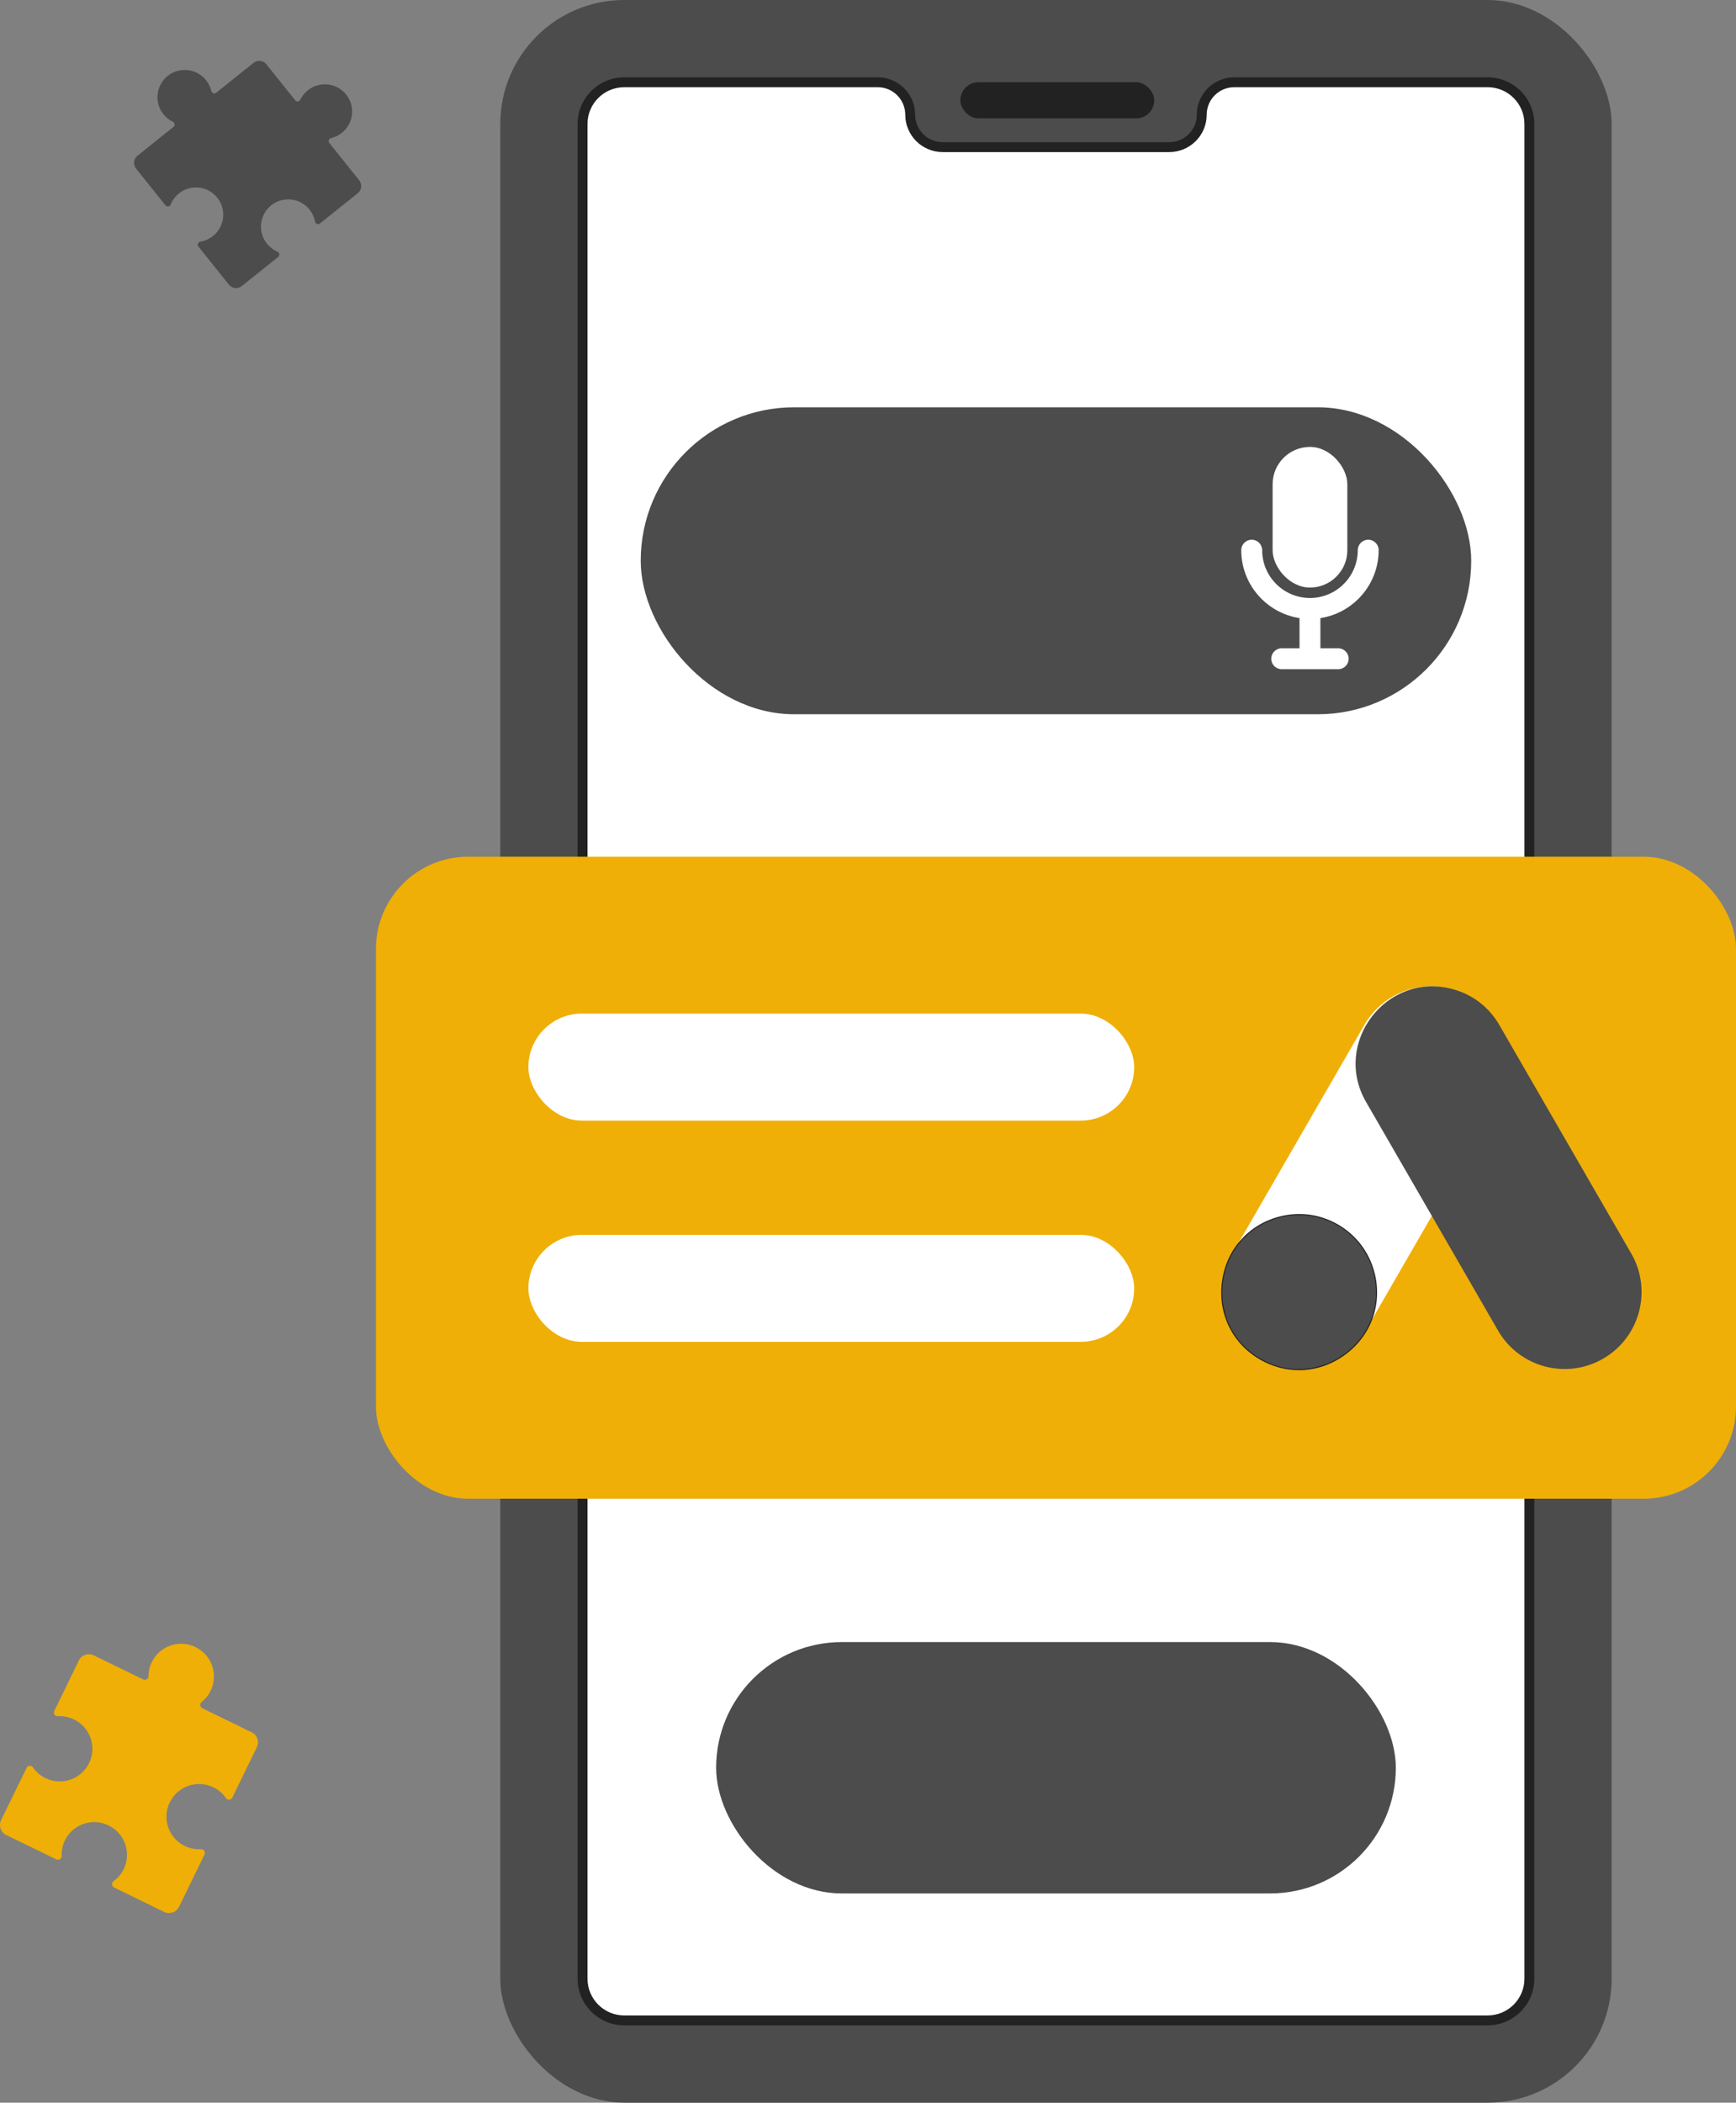 <svg xmlns="http://www.w3.org/2000/svg" id="b" width="865.4" height="1048"><rect width="100%" height="100%" fill="#808080" stroke="none"/><defs><style>.f{fill:#efaf07}.g{fill:#fff}.h{fill:#4c4c4c}.i{fill:#222}</style></defs><g id="c"><rect width="554" height="1048" x="249.4" class="h" rx="61.78" ry="61.78"/><rect width="96.67" height="18" x="478.73" y="41" class="i" rx="9" ry="9"/><path d="M762.4 61.78v924.44c0 11.48-9.3 20.78-20.78 20.78H311.18c-11.48 0-20.78-9.3-20.78-20.78V61.78c0-11.48 9.3-20.78 20.78-20.78h126.39c8.93 0 16.16 7.24 16.16 16.16 0 8.93 7.24 16.16 16.16 16.16H582.9c8.93 0 16.16-7.24 16.16-16.16 0-8.93 7.24-16.16 16.16-16.16h126.39c11.48 0 20.78 9.3 20.78 20.78Z" class="g"/><path d="M741.62 1009.47H311.18c-12.82 0-23.25-10.43-23.25-23.25V61.78c0-12.82 10.43-23.25 23.25-23.25h126.39c10.27 0 18.63 8.36 18.63 18.63 0 7.55 6.14 13.7 13.7 13.7h113.01c7.55 0 13.7-6.15 13.7-13.7 0-10.27 8.36-18.63 18.63-18.63h126.38c12.82 0 23.25 10.43 23.25 23.25v924.44c0 12.82-10.43 23.25-23.25 23.25m-430.44-966c-10.1 0-18.31 8.21-18.31 18.31v924.44c0 10.1 8.21 18.31 18.31 18.31h430.44c10.1 0 18.31-8.21 18.31-18.31V61.78c0-10.1-8.21-18.31-18.31-18.31H615.24c-7.55 0-13.7 6.15-13.7 13.7 0 10.27-8.36 18.63-18.63 18.63H469.9c-10.27 0-18.63-8.36-18.63-18.63 0-7.55-6.14-13.7-13.7-13.7z" class="i"/><rect width="338.83" height="125.28" x="356.99" y="818.44" class="h" rx="62.64" ry="62.64"/><rect width="414" height="153" x="319.4" y="203" class="h" rx="76.5" ry="76.5"/><rect width="37.25" height="70.1" x="634.4" y="222.75" class="g" rx="18.63" ry="18.63"/><path d="M687.27 274.22c0-2.88-2.33-5.21-5.21-5.21s-5.21 2.33-5.21 5.21c0 13.14-10.69 23.83-23.83 23.83s-23.83-10.69-23.83-23.83c0-2.88-2.33-5.21-5.21-5.21s-5.21 2.33-5.21 5.21c0 17.11 12.62 31.34 29.04 33.85v15.05h-8.88c-2.88 0-5.21 2.33-5.21 5.21s2.33 5.21 5.21 5.21h28.17c2.88 0 5.21-2.33 5.21-5.21s-2.33-5.21-5.21-5.21h-8.88v-15.05c16.42-2.52 29.04-16.74 29.04-33.85Z" class="g"/><rect width="678" height="320" x="187.4" y="427" class="f" rx="46" ry="46"/><rect width="302" height="53.33" x="263.4" y="505.2" class="g" rx="26.67" ry="26.67"/><rect width="302" height="53.33" x="263.4" y="615.47" class="g" rx="26.67" ry="26.67"/><path d="M732.54 496.8c-18.36-10.6-41.8-4.32-52.4 14.04l-65.8 113.96c-16.98 29.41 10.23 65.05 43.15 56.23 9.9-2.65 18.17-9 23.29-17.87l65.8-113.96c10.58-18.32 4.28-41.82-14.04-52.4" class="g"/><path d="M684.62 634.05c-5.49-20.48-26.5-32.61-46.98-27.12-32.93 8.82-38.65 53.3-9.25 70.27 29.33 16.93 65.1-10.04 56.23-43.15" class="g"/><path d="M647.55 682.92c-6.62 0-13.28-1.75-19.41-5.29-13.81-7.97-21.08-22.81-18.99-38.74 2.09-15.89 12.96-28.32 28.36-32.45 10.04-2.69 20.51-1.31 29.49 3.88s15.41 13.57 18.1 23.6c4.13 15.42-1.18 31.05-13.87 40.79-7.1 5.45-15.37 8.21-23.69 8.21Zm.1-76.82c-3.29 0-6.61.43-9.88 1.31-15 4.02-25.59 16.13-27.62 31.61-2.04 15.51 5.04 29.97 18.49 37.74 13.47 7.78 29.56 6.68 41.99-2.85 12.36-9.48 17.53-24.71 13.51-39.73-2.62-9.78-8.88-17.94-17.63-23-5.83-3.36-12.3-5.08-18.86-5.08" class="i"/><path d="m813.2 624.8-65.8-113.96c-5.12-8.87-13.39-15.22-23.29-17.87-32.93-8.82-60.12 26.83-43.15 56.23l65.8 113.96c10.6 18.35 34.03 24.64 52.4 14.04 18.32-10.58 24.62-34.08 14.04-52.4M684.62 634.05c-5.49-20.48-26.5-32.61-46.98-27.12-32.93 8.82-38.65 53.3-9.25 70.27 29.33 16.93 65.1-10.04 56.23-43.15" class="h"/></g><path id="d" d="M172.54 47.12c4.69 5.86 3.73 14.41-2.12 19.09-1.62 1.3-3.44 2.16-5.34 2.61-1.12.27-1.6 1.58-.88 2.48l14.83 18.53c1.6 2 1.28 4.91-.72 6.51l-18.78 15.02c-.91.73-2.27.23-2.49-.92a13.5 13.5 0 0 0-3-6.28c-4.59-5.41-12.71-6.35-18.41-2.13-6.23 4.61-7.34 13.42-2.54 19.41a13.5 13.5 0 0 0 5.23 3.99c1.07.46 1.26 1.9.35 2.63l-18.1 14.48c-2 1.6-4.91 1.27-6.51-.72l-15.12-18.9c-.74-.92-.22-2.3.95-2.49 2.23-.36 4.39-1.29 6.28-2.8 5.86-4.68 6.81-13.23 2.12-19.09s-13.24-6.81-19.09-2.12a13.56 13.56 0 0 0-4.11 5.51c-.44 1.09-1.9 1.3-2.64.38L67.87 84.08c-1.6-2-1.27-4.92.72-6.51l17.87-14.29c.9-.72.72-2.11-.32-2.62-1.76-.85-3.35-2.1-4.66-3.73-4.8-6-3.69-14.82 2.55-19.42 5.75-4.24 13.94-3.24 18.5 2.25a13.6 13.6 0 0 1 2.78 5.57 1.554 1.554 0 0 0 2.48.88l18.54-14.83c2-1.6 4.91-1.27 6.51.72l14.29 17.86c.72.9 2.11.72 2.61-.31a13.4 13.4 0 0 1 3.72-4.63c5.86-4.68 14.4-3.74 19.09 2.12Z" class="h"/><path id="e" d="M84.63 898.33c-3.93 8.07-.57 17.8 7.49 21.73a16.13 16.13 0 0 0 8.06 1.62c1.41-.08 2.38 1.39 1.77 2.66l-12.69 26.04a5.547 5.547 0 0 1-7.42 2.56L56.9 940.79c-1.26-.61-1.41-2.34-.29-3.16 2.09-1.51 3.85-3.55 5.06-6.03 3.94-8.09.55-17.83-7.54-21.75-8.08-3.97-17.84-.62-21.77 7.47a16.2 16.2 0 0 0-1.64 7.7c.05 1.39-1.41 2.34-2.66 1.73L3.12 914.6a5.547 5.547 0 0 1-2.56-7.42l12.69-26.04c.62-1.27 2.38-1.41 3.18-.25a16.25 16.25 0 0 0 6.25 5.35c8.07 3.93 17.8.58 21.73-7.49s.57-17.8-7.49-21.73c-2.6-1.27-5.37-1.78-8.07-1.62-1.41.08-2.38-1.39-1.76-2.66l12.23-25.12a5.547 5.547 0 0 1 7.42-2.56l24.62 11.99c1.24.6 2.65-.31 2.67-1.68.02-2.34.55-4.71 1.65-6.95 3.94-8.09 13.7-11.43 21.78-7.47 8.1 3.92 11.48 13.67 7.54 21.75a16.2 16.2 0 0 1-4.46 5.58c-1.08.86-.92 2.53.32 3.14l24.62 11.99a5.555 5.555 0 0 1 2.56 7.42l-12.23 25.12c-.62 1.27-2.38 1.41-3.18.25a16.14 16.14 0 0 0-6.24-5.35c-8.07-3.93-17.8-.58-21.73 7.49Z" class="f"/></svg>